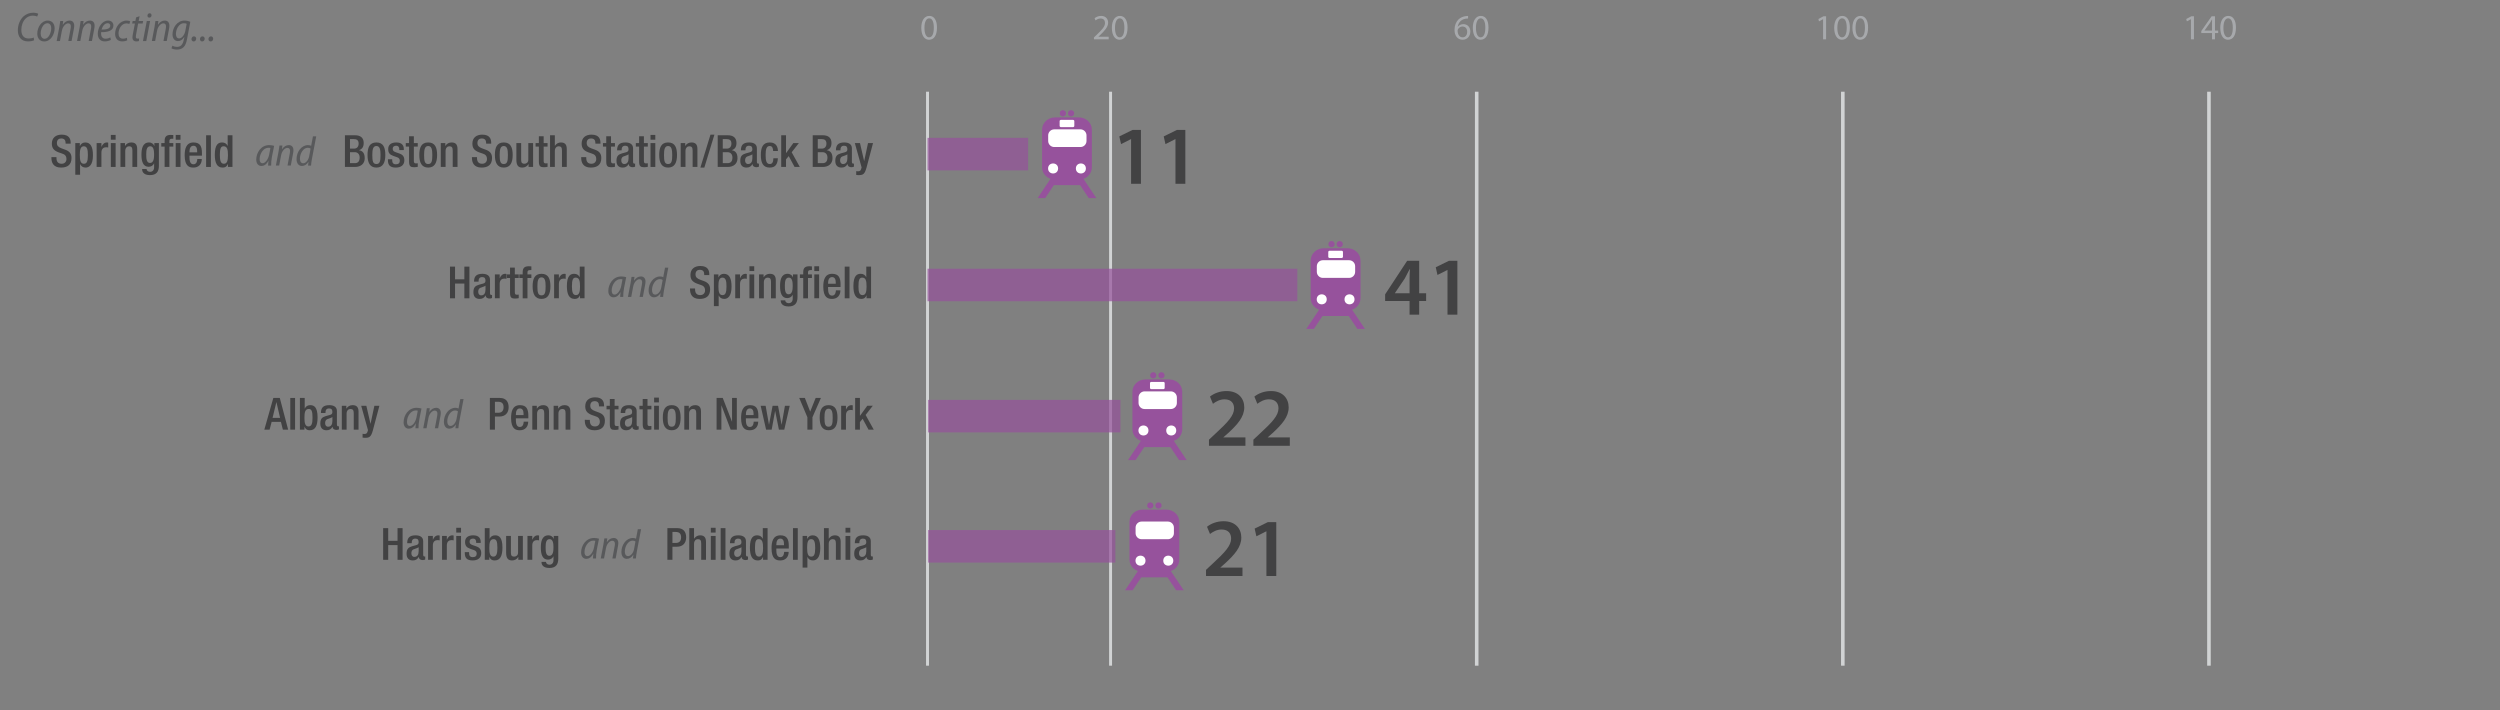 <?xml version="1.0" encoding="utf-8"?>
<!-- Generator: Adobe Illustrator 19.1.0, SVG Export Plug-In . SVG Version: 6.00 Build 0)  -->
<!DOCTYPE svg PUBLIC "-//W3C//DTD SVG 1.1//EN" "http://www.w3.org/Graphics/SVG/1.1/DTD/svg11.dtd">
<svg version="1.1" xmlns="http://www.w3.org/2000/svg" xmlns:xlink="http://www.w3.org/1999/xlink" x="0px" y="0px"
	 viewBox="0 0 845 240" enable-background="new 0 0 845 240" xml:space="preserve">
<rect x="0" y="0" width="845" height="240" fill="#808080" stroke="none"/>
<g id="CHART">
	<line fill="none" stroke="#D1D3D4" stroke-width="1.208" stroke-miterlimit="10" x1="622.875" y1="31" x2="622.875" y2="225"/>
	<line fill="none" stroke="#D1D3D4" stroke-width="1.208" stroke-miterlimit="10" x1="746.625" y1="31" x2="746.625" y2="225"/>
	<g>
		<rect x="610.167" y="4.784" fill="none" width="24.875" height="20.667"/>
		<path fill="#A7A9AC" d="M616.201,6.492h-0.023l-1.355,0.731l-0.204-0.804l1.703-0.912h0.899v7.796h-1.02V6.492z"/>
		<path fill="#A7A9AC" d="M622.549,13.436c-1.523,0-2.566-1.427-2.591-4.006c0-2.626,1.14-4.054,2.723-4.054
			c1.631,0,2.579,1.463,2.579,3.946c0,2.651-0.996,4.114-2.699,4.114H622.549z M622.609,12.621c1.067,0,1.583-1.259,1.583-3.25
			c0-1.919-0.48-3.178-1.583-3.178c-0.96,0-1.584,1.224-1.584,3.178c-0.023,2.027,0.6,3.25,1.571,3.25H622.609z"/>
		<path fill="#A7A9AC" d="M628.705,13.436c-1.523,0-2.567-1.427-2.591-4.006c0-2.626,1.14-4.054,2.723-4.054
			c1.631,0,2.578,1.463,2.578,3.946c0,2.651-0.995,4.114-2.698,4.114H628.705z M628.765,12.621c1.067,0,1.583-1.259,1.583-3.25
			c0-1.919-0.479-3.178-1.583-3.178c-0.959,0-1.583,1.224-1.583,3.178c-0.024,2.027,0.6,3.25,1.571,3.25H628.765z"/>
	</g>
	<g>
		<rect x="736.375" y="4.784" fill="none" width="21.125" height="20.667"/>
		<path fill="#A7A9AC" d="M740.534,6.492h-0.023l-1.355,0.731l-0.204-0.804l1.703-0.912h0.899v7.796h-1.02V6.492z"/>
		<path fill="#A7A9AC" d="M747.661,13.304v-2.135h-3.622v-0.684l3.479-4.978h1.14v4.846h1.091v0.815h-1.091v2.135H747.661z
			 M747.661,10.354V7.751c0-0.408,0.013-0.816,0.036-1.224h-0.036c-0.239,0.456-0.432,0.792-0.647,1.151l-1.906,2.651v0.024H747.661
			z"/>
		<path fill="#A7A9AC" d="M753.038,13.436c-1.523,0-2.567-1.427-2.591-4.006c0-2.626,1.14-4.054,2.723-4.054
			c1.631,0,2.578,1.463,2.578,3.946c0,2.651-0.995,4.114-2.698,4.114H753.038z M753.098,12.621c1.067,0,1.583-1.259,1.583-3.25
			c0-1.919-0.479-3.178-1.583-3.178c-0.959,0-1.583,1.224-1.583,3.178c-0.024,2.027,0.6,3.25,1.571,3.25H753.098z"/>
	</g>
	<g>
		<rect x="490.375" y="4.784" fill="none" width="14" height="20.667"/>
		<path fill="#A7A9AC" d="M496.209,6.252c-0.216-0.012-0.492,0.012-0.792,0.06c-1.667,0.264-2.53,1.463-2.71,2.758h0.023
			c0.372-0.503,1.031-0.911,1.896-0.911c1.379,0,2.351,1.007,2.351,2.519c0,1.439-0.972,2.758-2.603,2.758
			c-1.655,0-2.747-1.295-2.747-3.322c0-1.535,0.54-2.746,1.319-3.514c0.647-0.636,1.512-1.032,2.495-1.151
			c0.312-0.048,0.575-0.06,0.768-0.06V6.252z M494.397,12.621c0.899,0,1.512-0.755,1.512-1.871c0-1.115-0.636-1.787-1.607-1.787
			c-0.636,0-1.235,0.384-1.523,0.959c-0.06,0.12-0.107,0.264-0.107,0.456c0.012,1.283,0.611,2.243,1.715,2.243H494.397z"/>
		<path fill="#A7A9AC" d="M500.397,13.436c-1.523,0-2.566-1.427-2.591-4.006c0-2.626,1.14-4.054,2.723-4.054
			c1.631,0,2.579,1.463,2.579,3.946c0,2.651-0.996,4.114-2.699,4.114H500.397z M500.458,12.621c1.067,0,1.583-1.259,1.583-3.25
			c0-1.919-0.48-3.178-1.583-3.178c-0.96,0-1.584,1.224-1.584,3.178c-0.023,2.027,0.6,3.25,1.571,3.25H500.458z"/>
	</g>
	<line fill="none" stroke="#D1D3D4" stroke-width="1.208" stroke-miterlimit="10" x1="499.125" y1="31" x2="499.125" y2="225"/>
	<g id="Layer_6" display="none">
		<line display="inline" fill="none" stroke="#D1D3D4" stroke-miterlimit="10" x1="561" y1="24" x2="561" y2="157"/>
		<line display="inline" fill="none" stroke="#D1D3D4" stroke-miterlimit="10" x1="684.75" y1="24" x2="684.75" y2="157"/>
		<line display="inline" fill="none" stroke="#D1D3D4" stroke-miterlimit="10" x1="808.5" y1="24" x2="808.5" y2="157"/>
	</g>
</g>
<g id="Layer_4">
	<g>
		<path fill="#424243" d="M152.095,90.116h1.71v4.29h3.15v-4.29h1.71v10.709h-1.71v-4.98h-3.15v4.98h-1.71V90.116z"/>
		<path fill="#424243" d="M165.625,99.146c0,0.3,0.18,0.57,0.42,0.57c0.105,0,0.21-0.015,0.27-0.045v1.049
			c-0.195,0.09-0.48,0.195-0.795,0.195c-0.72,0-1.32-0.285-1.365-1.065h-0.03c-0.435,0.794-1.065,1.185-2.01,1.185
			c-1.29,0-2.1-0.72-2.1-2.265c0-1.8,0.78-2.175,1.875-2.535l1.26-0.345c0.585-0.165,0.945-0.33,0.945-1.035
			c0-0.735-0.255-1.2-1.11-1.2c-1.08,0-1.23,0.765-1.23,1.545h-1.53c0-1.709,0.705-2.655,2.835-2.655
			c1.425,0,2.565,0.555,2.565,1.98V99.146z M164.095,96.565c-0.42,0.33-1.32,0.525-1.8,0.75c-0.465,0.225-0.66,0.705-0.66,1.305
			c0,0.675,0.33,1.215,1.005,1.215c0.975,0,1.455-0.735,1.455-1.92V96.565z"/>
		<path fill="#424243" d="M167.275,92.755h1.62v1.26h0.03c0.36-0.9,0.96-1.47,1.875-1.47c0.18,0,0.285,0.03,0.39,0.06v1.65
			c-0.12-0.03-0.405-0.09-0.675-0.09c-0.735,0-1.62,0.33-1.62,1.83v4.83h-1.62V92.755z"/>
		<path fill="#424243" d="M171.28,92.755h1.11V90.46h1.62v2.295h1.32v1.2h-1.32v4.815c0,0.63,0.18,0.854,0.735,0.854
			c0.24,0,0.435-0.015,0.585-0.045v1.2c-0.345,0.09-0.795,0.135-1.305,0.135c-1.095,0-1.635-0.3-1.635-1.95v-5.01h-1.11V92.755z"/>
		<path fill="#424243" d="M176.665,93.956h-1.125v-1.2h1.125v-0.75c0-1.53,0.735-2.01,2.055-2.01c0.345,0,0.645,0.015,0.885,0.045
			v1.245h-0.45c-0.6,0-0.87,0.225-0.87,0.765v0.705h1.32v1.2h-1.32v6.87h-1.62V93.956z"/>
		<path fill="#424243" d="M183.025,92.545c2.355,0,3.015,1.74,3.015,4.245s-0.765,4.245-3.015,4.245c-2.235,0-3-1.74-3-4.245
			S180.685,92.545,183.025,92.545z M183.025,99.835c1.185,0,1.395-0.99,1.395-3.045c0-1.785-0.21-3.045-1.395-3.045
			c-1.17,0-1.38,1.26-1.38,3.045C181.645,98.845,181.855,99.835,183.025,99.835z"/>
		<path fill="#424243" d="M187.285,92.755h1.62v1.26h0.03c0.36-0.9,0.96-1.47,1.875-1.47c0.18,0,0.285,0.03,0.39,0.06v1.65
			c-0.12-0.03-0.405-0.09-0.675-0.09c-0.735,0-1.62,0.33-1.62,1.83v4.83h-1.62V92.755z"/>
		<path fill="#424243" d="M196.045,99.835h-0.03c-0.21,0.525-0.615,1.2-1.77,1.2c-1.89,0-2.64-1.575-2.64-4.35
			c0-3.585,1.26-4.14,2.49-4.14c0.87,0,1.53,0.435,1.83,1.155h0.03v-3.585h1.62v10.709h-1.53V99.835z M194.575,93.835
			c-0.93,0-1.26,0.75-1.26,2.925c0,1.83,0.24,2.985,1.365,2.985c1.11,0,1.365-1.14,1.365-2.865
			C196.045,94.945,195.82,93.835,194.575,93.835z"/>
	</g>
	<g>
		<path fill="#424243" d="M234.935,97.51v0.27c0,1.305,0.57,1.965,1.755,1.965c1.08,0,1.62-0.765,1.62-1.56
			c0-1.125-0.57-1.62-1.53-1.905l-1.17-0.405c-1.56-0.6-2.235-1.41-2.235-2.94c0-1.95,1.32-3.03,3.33-3.03
			c2.745,0,3.03,1.71,3.03,2.82v0.24h-1.71v-0.225c0-0.975-0.435-1.545-1.5-1.545c-0.735,0-1.44,0.405-1.44,1.545
			c0,0.915,0.465,1.38,1.605,1.815l1.155,0.42c1.515,0.54,2.175,1.365,2.175,2.835c0,2.279-1.38,3.225-3.54,3.225
			c-2.655,0-3.255-1.77-3.255-3.27V97.51H234.935z"/>
		<path fill="#424243" d="M241.294,92.755h1.53v0.99h0.03c0.33-0.72,0.93-1.2,1.815-1.2c1.845,0,2.595,1.575,2.595,4.35
			c0,3.39-1.38,4.14-2.49,4.14c-0.87,0-1.53-0.436-1.83-1.155h-0.03v3.584h-1.62V92.755z M244.205,99.745
			c0.93,0,1.35-0.69,1.35-2.925c0-1.83-0.24-2.985-1.365-2.985c-1.11,0-1.365,1.14-1.365,2.865
			C242.825,98.635,243.064,99.745,244.205,99.745z"/>
		<path fill="#424243" d="M248.509,92.755h1.62v1.26h0.03c0.36-0.9,0.96-1.47,1.875-1.47c0.18,0,0.285,0.03,0.39,0.06v1.65
			c-0.12-0.03-0.405-0.09-0.675-0.09c-0.735,0-1.62,0.33-1.62,1.83v4.83h-1.62V92.755z"/>
		<path fill="#424243" d="M253.309,89.996h1.62v1.62h-1.62V89.996z M253.309,92.755h1.62v8.07h-1.62V92.755z"/>
		<path fill="#424243" d="M256.563,92.755h1.53v0.945h0.045c0.405-0.72,1.17-1.155,2.07-1.155c1.23,0,2.01,0.555,2.01,2.19v6.09
			h-1.62v-5.535c0-1.05-0.315-1.455-1.125-1.455c-0.66,0-1.29,0.525-1.29,1.575v5.415h-1.62V92.755z"/>
		<path fill="#424243" d="M265.398,101.515c0,0.495,0.45,0.96,1.17,0.96c0.84,0,1.365-0.585,1.365-1.515v-1.305h-0.03
			c-0.3,0.705-1.05,1.109-1.83,1.109c-1.89,0-2.415-1.859-2.415-4.064c0-1.77,0.27-4.155,2.565-4.155c0.945,0,1.62,0.615,1.77,1.2
			h0.03v-0.99h1.53v7.679c0,1.965-0.84,3.15-3.015,3.15c-2.4,0-2.67-1.41-2.67-2.07H265.398z M266.539,99.475
			c1.26,0,1.395-1.59,1.395-2.865c0-1.32-0.165-2.775-1.29-2.775c-1.17,0-1.365,1.2-1.365,2.7
			C265.278,97.916,265.338,99.475,266.539,99.475z"/>
		<path fill="#424243" d="M271.488,93.956h-1.125v-1.2h1.125v-0.75c0-1.53,0.735-2.01,2.055-2.01c0.345,0,0.645,0.015,0.885,0.045
			v1.245h-0.45c-0.6,0-0.87,0.225-0.87,0.765v0.705h1.32v1.2h-1.32v6.87h-1.62V93.956z M275.238,89.996h1.62v1.62h-1.62V89.996z
			 M275.238,92.755h1.62v8.07h-1.62V92.755z"/>
		<path fill="#424243" d="M279.888,97v0.465c0,1.08,0.135,2.46,1.35,2.46c1.155,0,1.29-1.32,1.29-1.8h1.53
			c0,1.785-1.08,2.91-2.835,2.91c-1.32,0-2.955-0.391-2.955-4.125c0-2.115,0.45-4.365,2.985-4.365c2.25,0,2.85,1.35,2.85,3.6V97
			H279.888z M282.483,95.891v-0.435c0-1.02-0.33-1.8-1.245-1.8c-1.035,0-1.35,1.02-1.35,2.07v0.165H282.483z"/>
		<path fill="#424243" d="M285.513,90.116h1.62v10.709h-1.62V90.116z"/>
		<path fill="#424243" d="M292.893,99.835h-0.03c-0.21,0.525-0.615,1.2-1.77,1.2c-1.89,0-2.64-1.575-2.64-4.35
			c0-3.585,1.26-4.14,2.49-4.14c0.87,0,1.53,0.435,1.83,1.155h0.03v-3.585h1.62v10.709h-1.53V99.835z M291.423,93.835
			c-0.93,0-1.26,0.75-1.26,2.925c0,1.83,0.24,2.985,1.365,2.985c1.11,0,1.365-1.14,1.365-2.865
			C292.893,94.945,292.668,93.835,291.423,93.835z"/>
	</g>
	<g>
		<rect x="205.23" y="90.488" fill="none" width="29.194" height="17.358"/>
		<path fill="#58595B" d="M209.614,100.356c0-0.406,0.07-0.966,0.14-1.61h-0.028c-0.714,1.33-1.555,1.751-2.367,1.751
			c-1.079,0-1.751-0.869-1.751-2.143c0-2.27,1.541-4.917,4.398-4.917c0.588,0,1.233,0.112,1.653,0.252l-0.729,3.628
			c-0.21,1.106-0.308,2.283-0.28,3.039H209.614z M210.399,94.418c-0.154-0.056-0.364-0.084-0.687-0.084
			c-1.681,0-2.941,2.017-2.956,3.796c-0.014,0.784,0.224,1.442,0.995,1.442c0.882,0,1.905-1.289,2.227-2.956L210.399,94.418z"/>
		<path fill="#58595B" d="M212.244,100.356l0.896-4.706c0.154-0.813,0.252-1.513,0.322-2.073h0.995l-0.154,1.247h0.028
			c0.588-0.91,1.415-1.387,2.311-1.387c0.813,0,1.541,0.519,1.541,1.723c0,0.336-0.056,0.729-0.126,1.106l-0.771,4.09h-1.106
			l0.756-4.062c0.056-0.28,0.098-0.575,0.098-0.883c0-0.602-0.238-1.037-0.925-1.037c-0.771,0-1.821,0.981-2.101,2.536l-0.645,3.445
			H212.244z"/>
		<path fill="#58595B" d="M225.883,90.481l-1.457,7.662c-0.126,0.714-0.252,1.555-0.294,2.213h-1.009l0.154-1.246h-0.028
			c-0.533,0.868-1.317,1.387-2.199,1.387c-1.163,0-1.821-0.995-1.821-2.325c0-2.396,1.611-4.735,3.894-4.735
			c0.378,0,0.799,0.098,1.051,0.238l0.602-3.194H225.883z M223.978,94.628c-0.196-0.168-0.532-0.294-0.952-0.294
			c-1.541,0-2.647,1.989-2.647,3.656c0,0.826,0.252,1.583,1.121,1.583c0.77,0,1.723-0.896,2.003-2.367L223.978,94.628z"/>
	</g>
	<g>
		<path fill="#424243" d="M19.086,53.116v0.27c0,1.305,0.57,1.965,1.755,1.965c1.08,0,1.62-0.765,1.62-1.56
			c0-1.125-0.57-1.62-1.53-1.905l-1.17-0.405c-1.56-0.6-2.235-1.41-2.235-2.94c0-1.95,1.32-3.03,3.33-3.03
			c2.745,0,3.03,1.71,3.03,2.82v0.24h-1.71v-0.225c0-0.975-0.435-1.545-1.5-1.545c-0.735,0-1.44,0.405-1.44,1.545
			c0,0.915,0.465,1.38,1.605,1.815l1.155,0.42c1.515,0.54,2.175,1.365,2.175,2.835c0,2.28-1.38,3.225-3.54,3.225
			c-2.655,0-3.255-1.77-3.255-3.27v-0.255H19.086z"/>
		<path fill="#424243" d="M25.446,48.361h1.53v0.99h0.03c0.33-0.72,0.93-1.2,1.815-1.2c1.845,0,2.595,1.575,2.595,4.35
			c0,3.39-1.38,4.14-2.49,4.14c-0.87,0-1.53-0.435-1.83-1.155h-0.03v3.584h-1.62V48.361z M28.356,55.351
			c0.93,0,1.35-0.69,1.35-2.925c0-1.83-0.24-2.985-1.365-2.985c-1.11,0-1.365,1.14-1.365,2.865
			C26.977,54.241,27.216,55.351,28.356,55.351z"/>
		<path fill="#424243" d="M32.661,48.361h1.62v1.26h0.03c0.36-0.9,0.96-1.47,1.875-1.47c0.18,0,0.285,0.03,0.39,0.06v1.65
			c-0.12-0.03-0.405-0.09-0.675-0.09c-0.735,0-1.62,0.33-1.62,1.83v4.83h-1.62V48.361z"/>
		<path fill="#424243" d="M37.461,45.601h1.62v1.62h-1.62V45.601z M37.461,48.361h1.62v8.07h-1.62V48.361z"/>
		<path fill="#424243" d="M40.715,48.361h1.53v0.945h0.045c0.405-0.72,1.17-1.155,2.07-1.155c1.23,0,2.01,0.555,2.01,2.19v6.09
			h-1.62v-5.535c0-1.05-0.315-1.455-1.125-1.455c-0.66,0-1.29,0.525-1.29,1.575v5.415h-1.62V48.361z"/>
		<path fill="#424243" d="M49.55,57.121c0,0.495,0.45,0.96,1.17,0.96c0.84,0,1.365-0.585,1.365-1.515v-1.305h-0.03
			c-0.3,0.705-1.05,1.11-1.83,1.11c-1.89,0-2.415-1.86-2.415-4.065c0-1.77,0.27-4.155,2.565-4.155c0.945,0,1.62,0.615,1.77,1.2h0.03
			v-0.99h1.53v7.68c0,1.965-0.84,3.15-3.015,3.15c-2.4,0-2.67-1.41-2.67-2.07H49.55z M50.69,55.081c1.26,0,1.395-1.59,1.395-2.865
			c0-1.32-0.165-2.775-1.29-2.775c-1.17,0-1.365,1.2-1.365,2.7C49.43,53.521,49.49,55.081,50.69,55.081z"/>
		<path fill="#424243" d="M55.64,49.561h-1.125v-1.2h1.125v-0.75c0-1.53,0.735-2.01,2.055-2.01c0.345,0,0.645,0.015,0.885,0.045
			v1.245h-0.45c-0.6,0-0.87,0.225-0.87,0.765v0.705h1.32v1.2h-1.32v6.87h-1.62V49.561z M59.39,45.601h1.62v1.62h-1.62V45.601z
			 M59.39,48.361h1.62v8.07h-1.62V48.361z"/>
		<path fill="#424243" d="M64.04,52.606v0.465c0,1.08,0.135,2.46,1.35,2.46c1.155,0,1.29-1.32,1.29-1.8h1.53
			c0,1.785-1.08,2.91-2.835,2.91c-1.32,0-2.955-0.39-2.955-4.125c0-2.115,0.45-4.365,2.985-4.365c2.25,0,2.85,1.35,2.85,3.6v0.855
			H64.04z M66.635,51.496v-0.435c0-1.02-0.33-1.8-1.245-1.8c-1.035,0-1.35,1.02-1.35,2.07v0.165H66.635z"/>
		<path fill="#424243" d="M69.665,45.721h1.62v10.709h-1.62V45.721z"/>
		<path fill="#424243" d="M77.045,55.441h-0.03c-0.21,0.525-0.615,1.2-1.77,1.2c-1.89,0-2.64-1.575-2.64-4.35
			c0-3.585,1.26-4.14,2.49-4.14c0.87,0,1.53,0.435,1.83,1.155h0.03v-3.585h1.62v10.709h-1.53V55.441z M75.575,49.441
			c-0.93,0-1.26,0.75-1.26,2.925c0,1.83,0.24,2.985,1.365,2.985c1.11,0,1.365-1.14,1.365-2.865
			C77.045,50.551,76.82,49.441,75.575,49.441z"/>
	</g>
	<g>
		<path fill="#424243" d="M116.586,45.721h3.465c1.59,0,2.88,0.705,2.88,2.595c0,1.305-0.51,2.1-1.575,2.43v0.03
			c1.17,0.21,1.92,0.915,1.92,2.73c0,1.785-1.29,2.925-3.3,2.925h-3.39V45.721z M119.646,50.236c1.035,0,1.575-0.69,1.575-1.695
			c0-1.275-0.765-1.53-1.725-1.53h-1.2v3.225H119.646z M119.991,55.141c1.02,0,1.575-0.66,1.575-1.89c0-1.155-0.69-1.815-1.68-1.815
			h-1.59v3.705H119.991z"/>
		<path fill="#424243" d="M127.221,48.151c2.355,0,3.015,1.74,3.015,4.245s-0.765,4.245-3.015,4.245c-2.235,0-3-1.74-3-4.245
			S124.881,48.151,127.221,48.151z M127.221,55.441c1.185,0,1.395-0.99,1.395-3.045c0-1.785-0.21-3.045-1.395-3.045
			c-1.17,0-1.38,1.26-1.38,3.045C125.841,54.451,126.051,55.441,127.221,55.441z"/>
		<path fill="#424243" d="M134.961,50.716v-0.21c0-0.645-0.225-1.245-1.065-1.245c-0.645,0-1.155,0.3-1.155,1.05
			c0,0.63,0.285,0.885,1.14,1.185l1.035,0.36c1.2,0.405,1.755,1.05,1.755,2.325c0,1.725-1.26,2.46-2.895,2.46
			c-2.04,0-2.655-0.945-2.655-2.505v-0.3h1.44v0.255c0,0.93,0.33,1.44,1.26,1.44c0.885,0,1.32-0.45,1.32-1.185
			c0-0.6-0.315-0.99-0.885-1.185l-1.32-0.465c-1.215-0.42-1.725-1.035-1.725-2.325c0-1.515,1.095-2.22,2.76-2.22
			c2.055,0,2.52,1.2,2.52,2.205v0.36H134.961z"/>
		<path fill="#424243" d="M137.151,48.361h1.11v-2.295h1.62v2.295h1.32v1.2h-1.32v4.815c0,0.63,0.18,0.854,0.735,0.854
			c0.24,0,0.435-0.015,0.585-0.045v1.2c-0.345,0.09-0.795,0.135-1.305,0.135c-1.095,0-1.635-0.3-1.635-1.95v-5.01h-1.11V48.361z"/>
		<path fill="#424243" d="M144.726,48.151c2.355,0,3.015,1.74,3.015,4.245s-0.765,4.245-3.015,4.245c-2.235,0-3-1.74-3-4.245
			S142.386,48.151,144.726,48.151z M144.726,55.441c1.185,0,1.395-0.99,1.395-3.045c0-1.785-0.21-3.045-1.395-3.045
			c-1.17,0-1.38,1.26-1.38,3.045C143.346,54.451,143.556,55.441,144.726,55.441z"/>
		<path fill="#424243" d="M148.986,48.361h1.53v0.945h0.045c0.405-0.72,1.17-1.155,2.07-1.155c1.23,0,2.01,0.555,2.01,2.19v6.09
			h-1.62v-5.535c0-1.05-0.315-1.455-1.125-1.455c-0.66,0-1.29,0.525-1.29,1.575v5.415h-1.62V48.361z"/>
		<path fill="#424243" d="M161.226,53.116v0.27c0,1.305,0.57,1.965,1.755,1.965c1.08,0,1.62-0.765,1.62-1.56
			c0-1.125-0.57-1.62-1.53-1.905l-1.17-0.405c-1.56-0.6-2.235-1.41-2.235-2.94c0-1.95,1.32-3.03,3.33-3.03
			c2.745,0,3.03,1.71,3.03,2.82v0.24h-1.71v-0.225c0-0.975-0.435-1.545-1.5-1.545c-0.735,0-1.44,0.405-1.44,1.545
			c0,0.915,0.465,1.38,1.605,1.815l1.155,0.42c1.515,0.54,2.175,1.365,2.175,2.835c0,2.28-1.38,3.225-3.54,3.225
			c-2.655,0-3.255-1.77-3.255-3.27v-0.255H161.226z"/>
		<path fill="#424243" d="M170.271,48.151c2.355,0,3.015,1.74,3.015,4.245s-0.765,4.245-3.015,4.245c-2.235,0-3-1.74-3-4.245
			S167.931,48.151,170.271,48.151z M170.271,55.441c1.185,0,1.395-0.99,1.395-3.045c0-1.785-0.21-3.045-1.395-3.045
			c-1.17,0-1.38,1.26-1.38,3.045C168.891,54.451,169.101,55.441,170.271,55.441z"/>
		<path fill="#424243" d="M178.655,55.486h-0.045c-0.405,0.72-1.17,1.155-2.07,1.155c-1.2,0-2.01-0.555-2.01-2.64v-5.64h1.62v5.79
			c0,0.9,0.405,1.2,1.095,1.2c0.69,0,1.32-0.45,1.32-1.35v-5.64h1.62v8.07h-1.53V55.486z"/>
		<path fill="#424243" d="M181.025,48.361h1.11v-2.295h1.62v2.295h1.32v1.2h-1.32v4.815c0,0.63,0.18,0.854,0.735,0.854
			c0.24,0,0.435-0.015,0.585-0.045v1.2c-0.345,0.09-0.795,0.135-1.305,0.135c-1.095,0-1.635-0.3-1.635-1.95v-5.01h-1.11V48.361z"/>
		<path fill="#424243" d="M185.915,45.721h1.62v3.51l0.045,0.03c0.45-0.69,1.155-1.11,1.98-1.11c1.23,0,2.01,0.555,2.01,2.19v6.09
			h-1.62v-5.535c0-1.05-0.315-1.455-1.125-1.455c-0.66,0-1.29,0.525-1.29,1.575v5.415h-1.62V45.721z"/>
		<path fill="#424243" d="M198.155,53.116v0.27c0,1.305,0.57,1.965,1.755,1.965c1.08,0,1.62-0.765,1.62-1.56
			c0-1.125-0.57-1.62-1.53-1.905l-1.17-0.405c-1.56-0.6-2.235-1.41-2.235-2.94c0-1.95,1.32-3.03,3.33-3.03
			c2.745,0,3.03,1.71,3.03,2.82v0.24h-1.71v-0.225c0-0.975-0.435-1.545-1.5-1.545c-0.735,0-1.44,0.405-1.44,1.545
			c0,0.915,0.465,1.38,1.605,1.815l1.155,0.42c1.515,0.54,2.175,1.365,2.175,2.835c0,2.28-1.38,3.225-3.54,3.225
			c-2.655,0-3.255-1.77-3.255-3.27v-0.255H198.155z"/>
		<path fill="#424243" d="M203.795,48.361h1.11v-2.295h1.62v2.295h1.32v1.2h-1.32v4.815c0,0.63,0.18,0.854,0.735,0.854
			c0.24,0,0.435-0.015,0.585-0.045v1.2c-0.345,0.09-0.795,0.135-1.305,0.135c-1.095,0-1.635-0.3-1.635-1.95v-5.01h-1.11V48.361z"/>
		<path fill="#424243" d="M213.979,54.751c0,0.3,0.18,0.57,0.42,0.57c0.105,0,0.21-0.015,0.27-0.045v1.05
			c-0.195,0.09-0.48,0.195-0.795,0.195c-0.72,0-1.32-0.285-1.365-1.065h-0.03c-0.435,0.795-1.065,1.185-2.01,1.185
			c-1.29,0-2.1-0.72-2.1-2.265c0-1.8,0.78-2.175,1.875-2.535l1.26-0.345c0.585-0.165,0.945-0.33,0.945-1.035
			c0-0.735-0.255-1.2-1.11-1.2c-1.08,0-1.23,0.765-1.23,1.545h-1.53c0-1.709,0.705-2.655,2.835-2.655
			c1.425,0,2.565,0.555,2.565,1.98V54.751z M212.45,52.171c-0.42,0.33-1.32,0.525-1.8,0.75c-0.465,0.225-0.66,0.705-0.66,1.305
			c0,0.675,0.33,1.215,1.005,1.215c0.975,0,1.455-0.735,1.455-1.92V52.171z"/>
		<path fill="#424243" d="M214.91,48.361h1.11v-2.295h1.62v2.295h1.32v1.2h-1.32v4.815c0,0.63,0.18,0.854,0.735,0.854
			c0.24,0,0.435-0.015,0.585-0.045v1.2c-0.345,0.09-0.795,0.135-1.305,0.135c-1.095,0-1.635-0.3-1.635-1.95v-5.01h-1.11V48.361z"/>
		<path fill="#424243" d="M219.875,45.601h1.62v1.62h-1.62V45.601z M219.875,48.361h1.62v8.07h-1.62V48.361z"/>
		<path fill="#424243" d="M225.814,48.151c2.355,0,3.015,1.74,3.015,4.245s-0.765,4.245-3.015,4.245c-2.235,0-3-1.74-3-4.245
			S223.475,48.151,225.814,48.151z M225.814,55.441c1.185,0,1.395-0.99,1.395-3.045c0-1.785-0.21-3.045-1.395-3.045
			c-1.17,0-1.38,1.26-1.38,3.045C224.435,54.451,224.645,55.441,225.814,55.441z"/>
		<path fill="#424243" d="M230.074,48.361h1.53v0.945h0.045c0.405-0.72,1.17-1.155,2.07-1.155c1.23,0,2.01,0.555,2.01,2.19v6.09
			h-1.62v-5.535c0-1.05-0.315-1.455-1.125-1.455c-0.66,0-1.29,0.525-1.29,1.575v5.415h-1.62V48.361z"/>
		<path fill="#424243" d="M240.139,45.511h1.335l-3.405,11.129h-1.335L240.139,45.511z"/>
		<path fill="#424243" d="M242.584,45.721h3.465c1.59,0,2.88,0.705,2.88,2.595c0,1.305-0.51,2.1-1.575,2.43v0.03
			c1.17,0.21,1.92,0.915,1.92,2.73c0,1.785-1.29,2.925-3.3,2.925h-3.39V45.721z M245.644,50.236c1.035,0,1.575-0.69,1.575-1.695
			c0-1.275-0.765-1.53-1.725-1.53h-1.2v3.225H245.644z M245.989,55.141c1.02,0,1.575-0.66,1.575-1.89c0-1.155-0.69-1.815-1.68-1.815
			h-1.59v3.705H245.989z"/>
		<path fill="#424243" d="M255.829,54.751c0,0.3,0.18,0.57,0.42,0.57c0.105,0,0.21-0.015,0.27-0.045v1.05
			c-0.195,0.09-0.48,0.195-0.795,0.195c-0.72,0-1.32-0.285-1.365-1.065h-0.03c-0.435,0.795-1.065,1.185-2.01,1.185
			c-1.29,0-2.1-0.72-2.1-2.265c0-1.8,0.78-2.175,1.875-2.535l1.26-0.345c0.585-0.165,0.945-0.33,0.945-1.035
			c0-0.735-0.255-1.2-1.11-1.2c-1.08,0-1.23,0.765-1.23,1.545h-1.53c0-1.709,0.705-2.655,2.835-2.655
			c1.425,0,2.565,0.555,2.565,1.98V54.751z M254.299,52.171c-0.42,0.33-1.32,0.525-1.8,0.75c-0.465,0.225-0.66,0.705-0.66,1.305
			c0,0.675,0.33,1.215,1.005,1.215c0.975,0,1.455-0.735,1.455-1.92V52.171z"/>
		<path fill="#424243" d="M262.923,53.491c-0.105,1.935-0.765,3.15-2.76,3.15c-2.34,0-3-1.74-3-4.245s0.66-4.245,3-4.245
			c2.415-0.03,2.775,1.89,2.775,2.895h-1.62c0-0.75-0.21-1.725-1.155-1.695c-1.17,0-1.38,1.26-1.38,3.045
			c0,1.785,0.21,3.045,1.38,3.045c0.9,0.015,1.23-0.735,1.23-1.95H262.923z"/>
		<path fill="#424243" d="M264.049,45.721h1.62v6.015h0.03l2.445-3.375l1.875-0.015l-2.43,3.12l2.745,4.965h-1.77l-1.98-3.675
			l-0.915,1.11v2.565h-1.62V45.721z"/>
		<path fill="#424243" d="M274.698,45.721h3.465c1.59,0,2.88,0.705,2.88,2.595c0,1.305-0.51,2.1-1.575,2.43v0.03
			c1.17,0.21,1.92,0.915,1.92,2.73c0,1.785-1.29,2.925-3.3,2.925h-3.39V45.721z M277.758,50.236c1.035,0,1.575-0.69,1.575-1.695
			c0-1.275-0.765-1.53-1.725-1.53h-1.2v3.225H277.758z M278.104,55.141c1.02,0,1.575-0.66,1.575-1.89c0-1.155-0.69-1.815-1.68-1.815
			h-1.59v3.705H278.104z"/>
		<path fill="#424243" d="M287.943,54.751c0,0.3,0.18,0.57,0.42,0.57c0.105,0,0.21-0.015,0.27-0.045v1.05
			c-0.195,0.09-0.48,0.195-0.795,0.195c-0.72,0-1.32-0.285-1.365-1.065h-0.03c-0.435,0.795-1.065,1.185-2.01,1.185
			c-1.29,0-2.1-0.72-2.1-2.265c0-1.8,0.78-2.175,1.875-2.535l1.26-0.345c0.585-0.165,0.945-0.33,0.945-1.035
			c0-0.735-0.255-1.2-1.11-1.2c-1.08,0-1.23,0.765-1.23,1.545h-1.53c0-1.709,0.705-2.655,2.835-2.655
			c1.425,0,2.565,0.555,2.565,1.98V54.751z M286.414,52.171c-0.42,0.33-1.32,0.525-1.8,0.75c-0.465,0.225-0.66,0.705-0.66,1.305
			c0,0.675,0.33,1.215,1.005,1.215c0.975,0,1.455-0.735,1.455-1.92V52.171z"/>
		<path fill="#424243" d="M290.673,48.361l1.395,6.06h0.03l1.29-6.06h1.695l-2.22,8.37c-0.63,2.205-1.155,2.49-2.82,2.46
			c-0.21,0-0.435-0.03-0.645-0.06v-1.29c0.18,0.03,0.345,0.06,0.525,0.06c0.555,0,0.915-0.12,1.095-0.63l0.21-0.66l-2.295-8.25
			H290.673z"/>
	</g>
	<g>
		<rect x="86.23" y="46.094" fill="none" width="29.194" height="17.358"/>
		<path fill="#58595B" d="M90.614,55.963c0-0.406,0.07-0.966,0.14-1.611h-0.028c-0.714,1.331-1.555,1.751-2.367,1.751
			c-1.079,0-1.751-0.869-1.751-2.143c0-2.27,1.541-4.917,4.398-4.917c0.588,0,1.233,0.112,1.653,0.252l-0.729,3.628
			c-0.21,1.106-0.308,2.283-0.28,3.04H90.614z M91.399,50.024c-0.154-0.056-0.364-0.084-0.687-0.084
			c-1.681,0-2.941,2.017-2.956,3.796c-0.014,0.784,0.224,1.442,0.995,1.442c0.882,0,1.905-1.289,2.227-2.956L91.399,50.024z"/>
		<path fill="#58595B" d="M93.244,55.963l0.896-4.707c0.154-0.813,0.252-1.513,0.322-2.073h0.995l-0.154,1.247h0.028
			c0.588-0.91,1.415-1.387,2.311-1.387c0.813,0,1.541,0.519,1.541,1.723c0,0.336-0.056,0.729-0.126,1.106l-0.771,4.09H97.18
			l0.756-4.062c0.056-0.28,0.098-0.575,0.098-0.883c0-0.602-0.238-1.037-0.925-1.037c-0.771,0-1.821,0.981-2.101,2.536l-0.645,3.446
			H93.244z"/>
		<path fill="#58595B" d="M106.883,46.088l-1.457,7.662c-0.126,0.714-0.252,1.555-0.294,2.213h-1.009l0.154-1.247h-0.028
			c-0.533,0.868-1.317,1.387-2.199,1.387c-1.163,0-1.821-0.995-1.821-2.325c0-2.396,1.611-4.735,3.894-4.735
			c0.378,0,0.799,0.098,1.051,0.238l0.602-3.194H106.883z M104.978,50.234c-0.196-0.168-0.532-0.294-0.952-0.294
			c-1.541,0-2.647,1.989-2.647,3.656c0,0.826,0.252,1.583,1.121,1.583c0.77,0,1.723-0.896,2.003-2.367L104.978,50.234z"/>
	</g>
	<g>
		<rect x="5.402" y="4" fill="none" width="289.098" height="17.358"/>
		<path fill="#58595B" d="M11.523,13.618c-0.462,0.21-1.19,0.378-2.087,0.378c-2.255,0-3.404-1.583-3.404-3.726
			c0-1.807,0.658-3.6,1.933-4.749c0.924-0.813,2.045-1.219,3.25-1.219c0.869,0,1.513,0.21,1.709,0.364l-0.35,0.925
			c-0.294-0.168-0.84-0.308-1.513-0.308c-0.896,0-1.779,0.364-2.423,1.008C7.755,7.16,7.209,8.589,7.209,10.074
			c0,1.639,0.658,2.941,2.493,2.941c0.603,0,1.261-0.126,1.695-0.336L11.523,13.618z"/>
		<path fill="#58595B" d="M14.951,14.01c-1.569,0-2.353-1.205-2.353-2.633c0-2.115,1.387-4.427,3.544-4.427
			c1.681,0,2.325,1.359,2.325,2.634c0,1.975-1.289,4.426-3.502,4.426H14.951z M15.105,13.113c1.331,0,2.213-2.101,2.213-3.544
			c0-0.771-0.294-1.723-1.316-1.723c-1.373,0-2.255,1.975-2.255,3.46c0,1.009,0.448,1.807,1.345,1.807H15.105z"/>
		<path fill="#58595B" d="M19.149,13.87l0.896-4.707C20.2,8.351,20.298,7.65,20.368,7.09h0.995l-0.154,1.247h0.028
			c0.588-0.91,1.415-1.387,2.311-1.387c0.813,0,1.541,0.519,1.541,1.723c0,0.336-0.056,0.729-0.126,1.106l-0.771,4.09h-1.106
			l0.756-4.062c0.056-0.28,0.098-0.575,0.098-0.883c0-0.602-0.238-1.037-0.925-1.037c-0.771,0-1.821,0.981-2.101,2.536L20.27,13.87
			H19.149z"/>
		<path fill="#58595B" d="M26.037,13.87l0.896-4.707c0.154-0.813,0.252-1.513,0.322-2.073h0.995l-0.154,1.247h0.028
			c0.588-0.91,1.415-1.387,2.311-1.387c0.813,0,1.541,0.519,1.541,1.723c0,0.336-0.056,0.729-0.126,1.106l-0.771,4.09h-1.106
			l0.756-4.062c0.056-0.28,0.098-0.575,0.098-0.883c0-0.602-0.238-1.037-0.925-1.037c-0.771,0-1.821,0.981-2.101,2.536l-0.645,3.446
			H26.037z"/>
		<path fill="#58595B" d="M37.463,13.491c-0.504,0.28-1.232,0.504-2.045,0.504c-1.681,0-2.367-1.19-2.367-2.633
			c0-1.975,1.373-4.413,3.474-4.413c1.205,0,1.807,0.771,1.807,1.681c0,1.737-1.835,2.269-4.146,2.241
			c-0.042,0.266-0.028,0.938,0.112,1.316c0.238,0.603,0.714,0.896,1.373,0.896c0.714,0,1.247-0.224,1.639-0.434L37.463,13.491z
			 M37.268,8.659c0-0.518-0.364-0.813-0.896-0.813c-0.967,0-1.737,0.981-2.045,2.157c1.597,0.014,2.942-0.266,2.942-1.331V8.659z"/>
		<path fill="#58595B" d="M42.993,13.646c-0.322,0.154-0.924,0.35-1.708,0.35c-1.625,0-2.381-1.148-2.381-2.563
			c0-2.213,1.555-4.482,3.922-4.482c0.532,0,1.009,0.14,1.191,0.252l-0.309,0.91C43.47,8,43.162,7.902,42.755,7.902
			c-1.667,0-2.689,1.821-2.689,3.404c0,1.064,0.49,1.765,1.499,1.765c0.574,0,1.022-0.168,1.345-0.308L42.993,13.646z"/>
		<path fill="#58595B" d="M47.178,5.479L46.87,7.09h1.513l-0.168,0.869h-1.527l-0.645,3.474c-0.07,0.364-0.126,0.714-0.126,1.009
			c0,0.392,0.168,0.616,0.588,0.616c0.196,0,0.364-0.014,0.504-0.042l-0.056,0.869c-0.224,0.07-0.546,0.112-0.854,0.112
			c-0.924,0-1.331-0.56-1.331-1.247c0-0.35,0.042-0.714,0.14-1.219l0.686-3.572h-0.924l0.168-0.869h0.925l0.238-1.219L47.178,5.479z
			"/>
		<path fill="#58595B" d="M48.324,13.87l1.289-6.78h1.121l-1.289,6.78H48.324z M50.454,5.956c-0.392,0-0.63-0.294-0.616-0.701
			c0.014-0.434,0.336-0.771,0.742-0.771s0.658,0.309,0.645,0.714c-0.014,0.448-0.336,0.757-0.756,0.757H50.454z"/>
		<path fill="#58595B" d="M51.32,13.87l0.896-4.707c0.154-0.813,0.252-1.513,0.322-2.073h0.995l-0.154,1.247h0.028
			c0.588-0.91,1.415-1.387,2.311-1.387c0.813,0,1.541,0.519,1.541,1.723c0,0.336-0.056,0.729-0.126,1.106l-0.771,4.09h-1.106
			l0.756-4.062c0.056-0.28,0.098-0.575,0.098-0.883c0-0.602-0.238-1.037-0.925-1.037c-0.771,0-1.821,0.981-2.101,2.536l-0.645,3.446
			H51.32z"/>
		<path fill="#58595B" d="M58.278,15.438c0.364,0.238,0.98,0.406,1.583,0.406c1.106,0,1.863-0.63,2.227-2.283l0.224-1.022h-0.042
			c-0.588,0.952-1.331,1.345-2.129,1.345c-1.19,0-1.835-1.009-1.835-2.228c0-2.227,1.499-4.707,4.063-4.707
			c0.7,0,1.471,0.196,1.947,0.42l-1.064,5.701c-0.266,1.415-0.63,2.381-1.275,2.941c-0.602,0.561-1.429,0.743-2.185,0.743
			c-0.742,0-1.443-0.182-1.835-0.435L58.278,15.438z M63.097,8.042c-0.196-0.098-0.546-0.196-0.966-0.196
			c-1.597,0-2.647,1.961-2.662,3.558c-0.014,0.771,0.21,1.583,1.107,1.583c0.924,0,1.807-1.275,2.045-2.465L63.097,8.042z"/>
		<path fill="#58595B" d="M65.447,14.01c-0.435,0-0.729-0.35-0.729-0.798c0-0.504,0.364-0.925,0.84-0.925
			c0.477,0,0.756,0.35,0.756,0.813c0,0.504-0.35,0.911-0.854,0.911H65.447z"/>
		<path fill="#58595B" d="M68.316,14.01c-0.434,0-0.729-0.35-0.729-0.798c0-0.504,0.364-0.925,0.84-0.925
			c0.477,0,0.756,0.35,0.756,0.813c0,0.504-0.35,0.911-0.854,0.911H68.316z"/>
		<path fill="#58595B" d="M71.186,14.01c-0.435,0-0.729-0.35-0.729-0.798c0-0.504,0.364-0.925,0.84-0.925
			c0.477,0,0.756,0.35,0.756,0.813c0,0.504-0.35,0.911-0.854,0.911H71.186z"/>
	</g>
	<g>
		<path fill="#424243" d="M92.385,134.51h2.19l2.82,10.71H95.61l-0.66-2.625h-3.135l-0.69,2.625h-1.785L92.385,134.51z
			 M94.666,141.229l-1.23-5.279h-0.03l-1.275,5.279H94.666z"/>
		<path fill="#424243" d="M98.116,134.51h1.62v10.71h-1.62V134.51z"/>
		<path fill="#424243" d="M101.37,134.51h1.62v3.585h0.03c0.3-0.72,0.96-1.155,1.83-1.155c1.23,0,2.49,0.556,2.49,4.141
			c0,2.774-0.75,4.35-2.64,4.35c-1.155,0-1.56-0.675-1.77-1.2h-0.03v0.99h-1.53V134.51z M104.265,144.14
			c1.125,0,1.365-1.155,1.365-2.984c0-2.175-0.33-2.925-1.26-2.925c-1.245,0-1.47,1.109-1.47,3.044
			C102.9,143,103.155,144.14,104.265,144.14z"/>
		<path fill="#424243" d="M113.88,143.54c0,0.3,0.18,0.569,0.42,0.569c0.105,0,0.21-0.015,0.27-0.045v1.05
			c-0.195,0.091-0.48,0.195-0.795,0.195c-0.72,0-1.32-0.285-1.365-1.064h-0.03c-0.435,0.795-1.065,1.185-2.01,1.185
			c-1.29,0-2.1-0.72-2.1-2.265c0-1.8,0.78-2.175,1.875-2.535l1.26-0.345c0.585-0.165,0.945-0.33,0.945-1.035
			c0-0.735-0.255-1.2-1.11-1.2c-1.08,0-1.23,0.766-1.23,1.545h-1.53c0-1.71,0.705-2.655,2.835-2.655c1.425,0,2.565,0.556,2.565,1.98
			V143.54z M112.35,140.96c-0.42,0.33-1.32,0.525-1.8,0.75c-0.465,0.225-0.66,0.705-0.66,1.305c0,0.675,0.33,1.215,1.005,1.215
			c0.975,0,1.455-0.734,1.455-1.92V140.96z"/>
		<path fill="#424243" d="M115.53,137.15h1.53v0.944h0.045c0.405-0.72,1.17-1.155,2.07-1.155c1.23,0,2.01,0.556,2.01,2.19v6.09
			h-1.62v-5.535c0-1.05-0.315-1.454-1.125-1.454c-0.66,0-1.29,0.524-1.29,1.574v5.415h-1.62V137.15z"/>
		<path fill="#424243" d="M123.825,137.15l1.395,6.06h0.03l1.29-6.06h1.695l-2.22,8.369c-0.63,2.205-1.155,2.49-2.82,2.46
			c-0.21,0-0.435-0.03-0.645-0.06v-1.29c0.18,0.03,0.345,0.06,0.525,0.06c0.555,0,0.915-0.12,1.095-0.63l0.21-0.66l-2.295-8.249
			H123.825z"/>
	</g>
	<g>
		<path fill="#424243" d="M165.575,134.51h3.39c2.055,0,2.955,1.29,2.955,3.12c0,1.92-1.125,3.165-3.135,3.165h-1.5v4.425h-1.71
			V134.51z M167.285,139.505h1.215c0.915,0,1.71-0.495,1.71-1.845c0-1.155-0.465-1.86-1.83-1.86h-1.095V139.505z"/>
		<path fill="#424243" d="M174.365,141.395v0.465c0,1.08,0.135,2.46,1.35,2.46c1.155,0,1.29-1.319,1.29-1.8h1.53
			c0,1.785-1.08,2.91-2.835,2.91c-1.32,0-2.955-0.39-2.955-4.125c0-2.114,0.45-4.365,2.985-4.365c2.25,0,2.85,1.351,2.85,3.601
			v0.854H174.365z M176.96,140.285v-0.436c0-1.02-0.33-1.8-1.245-1.8c-1.035,0-1.35,1.021-1.35,2.07v0.165H176.96z"/>
		<path fill="#424243" d="M179.915,137.15h1.53v0.944h0.045c0.405-0.72,1.17-1.155,2.07-1.155c1.23,0,2.01,0.556,2.01,2.19v6.09
			h-1.62v-5.535c0-1.05-0.315-1.454-1.125-1.454c-0.66,0-1.29,0.524-1.29,1.574v5.415h-1.62V137.15z"/>
		<path fill="#424243" d="M187.129,137.15h1.53v0.944h0.045c0.405-0.72,1.17-1.155,2.07-1.155c1.23,0,2.01,0.556,2.01,2.19v6.09
			h-1.62v-5.535c0-1.05-0.315-1.454-1.125-1.454c-0.66,0-1.29,0.524-1.29,1.574v5.415h-1.62V137.15z"/>
		<path fill="#424243" d="M199.37,141.905v0.27c0,1.305,0.57,1.965,1.755,1.965c1.08,0,1.62-0.765,1.62-1.56
			c0-1.125-0.57-1.62-1.53-1.905l-1.17-0.405c-1.56-0.6-2.235-1.409-2.235-2.939c0-1.95,1.32-3.03,3.33-3.03
			c2.745,0,3.03,1.71,3.03,2.82v0.24h-1.71v-0.226c0-0.975-0.435-1.545-1.5-1.545c-0.735,0-1.44,0.405-1.44,1.545
			c0,0.915,0.465,1.38,1.605,1.815l1.155,0.42c1.515,0.54,2.175,1.365,2.175,2.835c0,2.279-1.38,3.225-3.54,3.225
			c-2.655,0-3.255-1.77-3.255-3.27v-0.255H199.37z"/>
		<path fill="#424243" d="M205.009,137.15h1.11v-2.296h1.62v2.296h1.32v1.199h-1.32v4.815c0,0.63,0.18,0.854,0.735,0.854
			c0.24,0,0.435-0.015,0.585-0.045v1.2c-0.345,0.09-0.795,0.135-1.305,0.135c-1.095,0-1.635-0.3-1.635-1.95v-5.01h-1.11V137.15z"/>
		<path fill="#424243" d="M215.194,143.54c0,0.3,0.18,0.569,0.42,0.569c0.105,0,0.21-0.015,0.27-0.045v1.05
			c-0.195,0.091-0.48,0.195-0.795,0.195c-0.72,0-1.32-0.285-1.365-1.064h-0.03c-0.435,0.795-1.065,1.185-2.01,1.185
			c-1.29,0-2.1-0.72-2.1-2.265c0-1.8,0.78-2.175,1.875-2.535l1.26-0.345c0.585-0.165,0.945-0.33,0.945-1.035
			c0-0.735-0.255-1.2-1.11-1.2c-1.08,0-1.23,0.766-1.23,1.545h-1.53c0-1.71,0.705-2.655,2.835-2.655c1.425,0,2.565,0.556,2.565,1.98
			V143.54z M213.664,140.96c-0.42,0.33-1.32,0.525-1.8,0.75c-0.465,0.225-0.66,0.705-0.66,1.305c0,0.675,0.33,1.215,1.005,1.215
			c0.975,0,1.455-0.734,1.455-1.92V140.96z"/>
		<path fill="#424243" d="M216.125,137.15h1.11v-2.296h1.62v2.296h1.32v1.199h-1.32v4.815c0,0.63,0.18,0.854,0.735,0.854
			c0.24,0,0.435-0.015,0.585-0.045v1.2c-0.345,0.09-0.795,0.135-1.305,0.135c-1.095,0-1.635-0.3-1.635-1.95v-5.01h-1.11V137.15z"/>
		<path fill="#424243" d="M221.089,134.39h1.62v1.62h-1.62V134.39z M221.089,137.15h1.62v8.069h-1.62V137.15z"/>
		<path fill="#424243" d="M227.029,136.939c2.355,0,3.015,1.74,3.015,4.245s-0.765,4.245-3.015,4.245c-2.235,0-3-1.74-3-4.245
			S224.689,136.939,227.029,136.939z M227.029,144.229c1.185,0,1.395-0.989,1.395-3.045c0-1.784-0.21-3.045-1.395-3.045
			c-1.17,0-1.38,1.261-1.38,3.045C225.649,143.24,225.859,144.229,227.029,144.229z"/>
		<path fill="#424243" d="M231.289,137.15h1.53v0.944h0.045c0.405-0.72,1.17-1.155,2.07-1.155c1.23,0,2.01,0.556,2.01,2.19v6.09
			h-1.62v-5.535c0-1.05-0.315-1.454-1.125-1.454c-0.66,0-1.29,0.524-1.29,1.574v5.415h-1.62V137.15z"/>
		<path fill="#424243" d="M242.208,134.51h2.085l3.105,7.98h0.03v-7.98h1.62v10.71h-2.085l-3.105-8.189h-0.03v8.189h-1.62V134.51z"
			/>
		<path fill="#424243" d="M252.108,141.395v0.465c0,1.08,0.135,2.46,1.35,2.46c1.155,0,1.29-1.319,1.29-1.8h1.53
			c0,1.785-1.08,2.91-2.835,2.91c-1.32,0-2.955-0.39-2.955-4.125c0-2.114,0.45-4.365,2.985-4.365c2.25,0,2.85,1.351,2.85,3.601
			v0.854H252.108z M254.704,140.285v-0.436c0-1.02-0.33-1.8-1.245-1.8c-1.035,0-1.35,1.021-1.35,2.07v0.165H254.704z"/>
		<path fill="#424243" d="M257.104,137.15h1.68l1.125,6.359h0.03l1.2-6.359h1.83l1.2,6.359h0.03l1.11-6.359h1.62l-1.845,8.069
			h-1.815l-1.26-6.27h-0.03l-1.155,6.27h-1.89L257.104,137.15z"/>
		<path fill="#424243" d="M272.898,141.035l-2.76-6.525h1.905l1.8,4.62l1.845-4.62h1.785l-2.865,6.525v4.185h-1.71V141.035z"/>
		<path fill="#424243" d="M280.053,136.939c2.355,0,3.015,1.74,3.015,4.245s-0.765,4.245-3.015,4.245c-2.235,0-3-1.74-3-4.245
			S277.713,136.939,280.053,136.939z M280.053,144.229c1.185,0,1.395-0.989,1.395-3.045c0-1.784-0.21-3.045-1.395-3.045
			c-1.17,0-1.38,1.261-1.38,3.045C278.673,143.24,278.883,144.229,280.053,144.229z"/>
		<path fill="#424243" d="M284.313,137.15h1.62v1.26h0.03c0.36-0.9,0.96-1.471,1.875-1.471c0.18,0,0.285,0.03,0.39,0.061v1.65
			c-0.12-0.03-0.405-0.091-0.675-0.091c-0.735,0-1.62,0.33-1.62,1.83v4.83h-1.62V137.15z"/>
		<path fill="#424243" d="M289.038,134.51h1.62v6.016h0.03l2.445-3.375l1.875-0.016l-2.43,3.12l2.745,4.965h-1.77l-1.98-3.675
			l-0.915,1.11v2.564h-1.62V134.51z"/>
	</g>
	<g>
		<rect x="136.035" y="134.882" fill="none" width="29.194" height="17.358"/>
		<path fill="#58595B" d="M140.42,144.752c0-0.406,0.07-0.967,0.14-1.611h-0.028c-0.714,1.331-1.555,1.751-2.367,1.751
			c-1.079,0-1.751-0.868-1.751-2.143c0-2.27,1.541-4.917,4.398-4.917c0.588,0,1.233,0.112,1.653,0.252l-0.729,3.628
			c-0.21,1.107-0.308,2.283-0.28,3.04H140.42z M141.205,138.813c-0.154-0.056-0.364-0.084-0.687-0.084
			c-1.681,0-2.941,2.018-2.956,3.796c-0.014,0.785,0.224,1.443,0.995,1.443c0.882,0,1.905-1.289,2.227-2.956L141.205,138.813z"/>
		<path fill="#58595B" d="M143.049,144.752l0.896-4.707c0.154-0.812,0.252-1.513,0.322-2.072h0.995l-0.154,1.246h0.028
			c0.588-0.91,1.415-1.387,2.311-1.387c0.813,0,1.541,0.519,1.541,1.723c0,0.337-0.056,0.729-0.126,1.107l-0.771,4.09h-1.106
			l0.756-4.063c0.056-0.28,0.098-0.574,0.098-0.882c0-0.603-0.238-1.037-0.925-1.037c-0.771,0-1.821,0.98-2.101,2.535l-0.645,3.446
			H143.049z"/>
		<path fill="#58595B" d="M156.689,134.876l-1.457,7.663c-0.126,0.714-0.252,1.555-0.294,2.213h-1.009l0.154-1.247h-0.028
			c-0.533,0.869-1.317,1.387-2.199,1.387c-1.163,0-1.821-0.994-1.821-2.325c0-2.395,1.611-4.734,3.894-4.734
			c0.378,0,0.799,0.099,1.051,0.238l0.602-3.194H156.689z M154.784,139.022c-0.196-0.168-0.532-0.294-0.952-0.294
			c-1.541,0-2.647,1.989-2.647,3.656c0,0.826,0.252,1.583,1.121,1.583c0.77,0,1.723-0.896,2.003-2.367L154.784,139.022z"/>
	</g>
	<g>
		<path fill="#424243" d="M129.506,178.51h1.71v4.29h3.15v-4.29h1.71v10.71h-1.71v-4.979h-3.15v4.979h-1.71V178.51z"/>
		<path fill="#424243" d="M143.036,187.54c0,0.3,0.18,0.569,0.42,0.569c0.105,0,0.21-0.015,0.27-0.045v1.05
			c-0.195,0.091-0.48,0.195-0.795,0.195c-0.72,0-1.32-0.285-1.365-1.064h-0.03c-0.435,0.795-1.065,1.185-2.01,1.185
			c-1.29,0-2.1-0.72-2.1-2.265c0-1.8,0.78-2.175,1.875-2.535l1.26-0.345c0.585-0.165,0.945-0.33,0.945-1.035
			c0-0.735-0.255-1.2-1.11-1.2c-1.08,0-1.23,0.766-1.23,1.545h-1.53c0-1.71,0.705-2.655,2.835-2.655c1.425,0,2.565,0.556,2.565,1.98
			V187.54z M141.506,184.96c-0.42,0.33-1.32,0.525-1.8,0.75c-0.465,0.225-0.66,0.705-0.66,1.305c0,0.675,0.33,1.215,1.005,1.215
			c0.975,0,1.455-0.734,1.455-1.92V184.96z"/>
		<path fill="#424243" d="M144.687,181.15h1.62v1.26h0.03c0.36-0.9,0.96-1.471,1.875-1.471c0.18,0,0.285,0.03,0.39,0.061v1.65
			c-0.12-0.03-0.405-0.091-0.675-0.091c-0.735,0-1.62,0.33-1.62,1.83v4.83h-1.62V181.15z"/>
		<path fill="#424243" d="M149.411,181.15h1.62v1.26h0.03c0.36-0.9,0.96-1.471,1.875-1.471c0.18,0,0.285,0.03,0.39,0.061v1.65
			c-0.12-0.03-0.405-0.091-0.675-0.091c-0.735,0-1.62,0.33-1.62,1.83v4.83h-1.62V181.15z"/>
		<path fill="#424243" d="M154.211,178.39h1.62v1.62h-1.62V178.39z M154.211,181.15h1.62v8.069h-1.62V181.15z"/>
		<path fill="#424243" d="M160.946,183.505v-0.21c0-0.645-0.225-1.245-1.065-1.245c-0.645,0-1.155,0.3-1.155,1.05
			c0,0.63,0.285,0.886,1.14,1.186l1.035,0.359c1.2,0.405,1.755,1.051,1.755,2.325c0,1.725-1.26,2.46-2.895,2.46
			c-2.04,0-2.655-0.945-2.655-2.505v-0.3h1.44v0.255c0,0.93,0.33,1.439,1.26,1.439c0.885,0,1.32-0.449,1.32-1.185
			c0-0.6-0.315-0.99-0.885-1.185l-1.32-0.465c-1.215-0.421-1.725-1.035-1.725-2.325c0-1.515,1.095-2.221,2.76-2.221
			c2.055,0,2.52,1.2,2.52,2.205v0.36H160.946z"/>
		<path fill="#424243" d="M163.855,178.51h1.62v3.585h0.03c0.3-0.72,0.96-1.155,1.83-1.155c1.23,0,2.49,0.556,2.49,4.141
			c0,2.774-0.75,4.35-2.64,4.35c-1.155,0-1.56-0.675-1.77-1.2h-0.03v0.99h-1.53V178.51z M166.75,188.14
			c1.125,0,1.365-1.155,1.365-2.984c0-2.175-0.33-2.925-1.26-2.925c-1.245,0-1.47,1.109-1.47,3.044
			C165.386,187,165.641,188.14,166.75,188.14z"/>
		<path fill="#424243" d="M175.195,188.274h-0.045c-0.405,0.721-1.17,1.155-2.07,1.155c-1.2,0-2.01-0.555-2.01-2.64v-5.64h1.62
			v5.789c0,0.9,0.405,1.2,1.095,1.2c0.69,0,1.32-0.45,1.32-1.35v-5.64h1.62v8.069h-1.53V188.274z"/>
		<path fill="#424243" d="M178.285,181.15h1.62v1.26h0.03c0.36-0.9,0.96-1.471,1.875-1.471c0.18,0,0.285,0.03,0.39,0.061v1.65
			c-0.12-0.03-0.405-0.091-0.675-0.091c-0.735,0-1.62,0.33-1.62,1.83v4.83h-1.62V181.15z"/>
		<path fill="#424243" d="M184.54,189.91c0,0.494,0.45,0.96,1.17,0.96c0.84,0,1.365-0.585,1.365-1.516v-1.305h-0.03
			c-0.3,0.705-1.05,1.11-1.83,1.11c-1.89,0-2.415-1.86-2.415-4.065c0-1.77,0.27-4.155,2.565-4.155c0.945,0,1.62,0.615,1.77,1.2h0.03
			v-0.989h1.53v7.68c0,1.965-0.84,3.149-3.015,3.149c-2.4,0-2.67-1.41-2.67-2.069H184.54z M185.68,187.87
			c1.26,0,1.395-1.59,1.395-2.865c0-1.32-0.165-2.774-1.29-2.774c-1.17,0-1.365,1.199-1.365,2.699
			C184.42,186.31,184.48,187.87,185.68,187.87z"/>
	</g>
	<g>
		<path fill="#424243" d="M225.575,178.51h3.39c2.055,0,2.955,1.29,2.955,3.12c0,1.92-1.125,3.165-3.135,3.165h-1.5v4.425h-1.71
			V178.51z M227.285,183.505h1.215c0.915,0,1.71-0.495,1.71-1.845c0-1.155-0.465-1.86-1.83-1.86h-1.095V183.505z"/>
		<path fill="#424243" d="M232.97,178.51h1.62v3.51l0.045,0.03c0.45-0.689,1.155-1.11,1.98-1.11c1.23,0,2.01,0.556,2.01,2.19v6.09
			h-1.62v-5.535c0-1.05-0.315-1.454-1.125-1.454c-0.66,0-1.29,0.524-1.29,1.574v5.415h-1.62V178.51z"/>
		<path fill="#424243" d="M240.26,178.39h1.62v1.62h-1.62V178.39z M240.26,181.15h1.62v8.069h-1.62V181.15z"/>
		<path fill="#424243" d="M243.589,178.51h1.62v10.71h-1.62V178.51z"/>
		<path fill="#424243" d="M252.139,187.54c0,0.3,0.18,0.569,0.42,0.569c0.105,0,0.21-0.015,0.27-0.045v1.05
			c-0.195,0.091-0.48,0.195-0.795,0.195c-0.72,0-1.32-0.285-1.365-1.064h-0.03c-0.435,0.795-1.065,1.185-2.01,1.185
			c-1.29,0-2.1-0.72-2.1-2.265c0-1.8,0.78-2.175,1.875-2.535l1.26-0.345c0.585-0.165,0.945-0.33,0.945-1.035
			c0-0.735-0.255-1.2-1.11-1.2c-1.08,0-1.23,0.766-1.23,1.545h-1.53c0-1.71,0.705-2.655,2.835-2.655c1.425,0,2.565,0.556,2.565,1.98
			V187.54z M250.609,184.96c-0.42,0.33-1.32,0.525-1.8,0.75c-0.465,0.225-0.66,0.705-0.66,1.305c0,0.675,0.33,1.215,1.005,1.215
			c0.975,0,1.455-0.734,1.455-1.92V184.96z"/>
		<path fill="#424243" d="M257.914,188.229h-0.03c-0.21,0.525-0.615,1.2-1.77,1.2c-1.89,0-2.64-1.575-2.64-4.35
			c0-3.585,1.26-4.141,2.49-4.141c0.87,0,1.53,0.436,1.83,1.155h0.03v-3.585h1.62v10.71h-1.53V188.229z M256.444,182.23
			c-0.93,0-1.26,0.75-1.26,2.925c0,1.829,0.24,2.984,1.365,2.984c1.11,0,1.365-1.14,1.365-2.865
			C257.914,183.34,257.689,182.23,256.444,182.23z"/>
		<path fill="#424243" d="M262.399,185.395v0.465c0,1.08,0.135,2.46,1.35,2.46c1.155,0,1.29-1.319,1.29-1.8h1.53
			c0,1.785-1.08,2.91-2.835,2.91c-1.32,0-2.955-0.39-2.955-4.125c0-2.114,0.45-4.365,2.985-4.365c2.25,0,2.85,1.351,2.85,3.601
			v0.854H262.399z M264.994,184.285v-0.436c0-1.02-0.33-1.8-1.245-1.8c-1.035,0-1.35,1.021-1.35,2.07v0.165H264.994z"/>
		<path fill="#424243" d="M268.024,178.51h1.62v10.71h-1.62V178.51z"/>
		<path fill="#424243" d="M271.279,181.15h1.53v0.989h0.03c0.33-0.72,0.93-1.2,1.815-1.2c1.845,0,2.595,1.575,2.595,4.351
			c0,3.39-1.38,4.14-2.49,4.14c-0.87,0-1.53-0.435-1.83-1.155h-0.03v3.585h-1.62V181.15z M274.189,188.14
			c0.93,0,1.35-0.689,1.35-2.925c0-1.83-0.24-2.984-1.365-2.984c-1.11,0-1.365,1.14-1.365,2.864
			C272.809,187.03,273.049,188.14,274.189,188.14z"/>
		<path fill="#424243" d="M278.494,178.51h1.62v3.51l0.045,0.03c0.45-0.689,1.155-1.11,1.98-1.11c1.23,0,2.01,0.556,2.01,2.19v6.09
			h-1.62v-5.535c0-1.05-0.315-1.454-1.125-1.454c-0.66,0-1.29,0.524-1.29,1.574v5.415h-1.62V178.51z"/>
		<path fill="#424243" d="M285.783,178.39h1.62v1.62h-1.62V178.39z M285.783,181.15h1.62v8.069h-1.62V181.15z"/>
		<path fill="#424243" d="M294.333,187.54c0,0.3,0.18,0.569,0.42,0.569c0.105,0,0.21-0.015,0.27-0.045v1.05
			c-0.195,0.091-0.48,0.195-0.795,0.195c-0.72,0-1.32-0.285-1.365-1.064h-0.03c-0.435,0.795-1.065,1.185-2.01,1.185
			c-1.29,0-2.1-0.72-2.1-2.265c0-1.8,0.78-2.175,1.875-2.535l1.26-0.345c0.585-0.165,0.945-0.33,0.945-1.035
			c0-0.735-0.255-1.2-1.11-1.2c-1.08,0-1.23,0.766-1.23,1.545h-1.53c0-1.71,0.705-2.655,2.835-2.655c1.425,0,2.565,0.556,2.565,1.98
			V187.54z M292.803,184.96c-0.42,0.33-1.32,0.525-1.8,0.75c-0.465,0.225-0.66,0.705-0.66,1.305c0,0.675,0.33,1.215,1.005,1.215
			c0.975,0,1.455-0.734,1.455-1.92V184.96z"/>
	</g>
	<g>
		<rect x="196.035" y="178.882" fill="none" width="29.194" height="17.358"/>
		<path fill="#58595B" d="M200.42,188.752c0-0.406,0.07-0.967,0.14-1.611h-0.028c-0.714,1.331-1.555,1.751-2.367,1.751
			c-1.079,0-1.751-0.868-1.751-2.143c0-2.27,1.541-4.917,4.398-4.917c0.588,0,1.233,0.112,1.653,0.252l-0.729,3.628
			c-0.21,1.107-0.308,2.283-0.28,3.04H200.42z M201.205,182.813c-0.154-0.056-0.364-0.084-0.687-0.084
			c-1.681,0-2.941,2.018-2.956,3.796c-0.014,0.785,0.224,1.443,0.995,1.443c0.882,0,1.905-1.289,2.227-2.956L201.205,182.813z"/>
		<path fill="#58595B" d="M203.049,188.752l0.896-4.707c0.154-0.812,0.252-1.513,0.322-2.072h0.995l-0.154,1.246h0.028
			c0.588-0.91,1.415-1.387,2.311-1.387c0.813,0,1.541,0.519,1.541,1.723c0,0.337-0.056,0.729-0.126,1.107l-0.771,4.09h-1.106
			l0.756-4.063c0.056-0.28,0.098-0.574,0.098-0.882c0-0.603-0.238-1.037-0.925-1.037c-0.771,0-1.821,0.98-2.101,2.535l-0.645,3.446
			H203.049z"/>
		<path fill="#58595B" d="M216.689,178.876l-1.457,7.663c-0.126,0.714-0.252,1.555-0.294,2.213h-1.009l0.154-1.247h-0.028
			c-0.533,0.869-1.317,1.387-2.199,1.387c-1.163,0-1.821-0.994-1.821-2.325c0-2.395,1.611-4.734,3.894-4.734
			c0.378,0,0.799,0.099,1.051,0.238l0.602-3.194H216.689z M214.784,183.022c-0.196-0.168-0.532-0.294-0.952-0.294
			c-1.541,0-2.647,1.989-2.647,3.656c0,0.826,0.252,1.583,1.121,1.583c0.77,0,1.723-0.896,2.003-2.367L214.784,183.022z"/>
	</g>
	<line fill="none" stroke="#D1D3D4" stroke-miterlimit="10" x1="375.375" y1="31" x2="375.375" y2="225"/>
	<line fill="none" stroke="#D1D3D4" stroke-miterlimit="10" x1="313.5" y1="31" x2="313.5" y2="225"/>
	<line display="none" fill="none" stroke="#D1D3D4" stroke-miterlimit="10" x1="437.25" y1="31" x2="437.25" y2="225"/>
</g>
<g id="grid_numbers">
	<g>
		<rect x="366.375" y="4.784" fill="none" width="18" height="20.667"/>
		<path fill="#A7A9AC" d="M369.759,13.304v-0.647l0.828-0.804c1.991-1.895,2.902-2.902,2.902-4.078c0-0.792-0.372-1.523-1.535-1.523
			c-0.708,0-1.295,0.36-1.655,0.66l-0.336-0.744c0.528-0.443,1.308-0.792,2.207-0.792c1.667,0,2.375,1.151,2.375,2.267
			c0,1.439-1.044,2.603-2.687,4.186l-0.612,0.576v0.024h3.49v0.875H369.759z"/>
		<path fill="#A7A9AC" d="M378.397,13.436c-1.523,0-2.566-1.427-2.591-4.006c0-2.626,1.14-4.054,2.723-4.054
			c1.631,0,2.579,1.463,2.579,3.946c0,2.651-0.996,4.114-2.699,4.114H378.397z M378.458,12.621c1.067,0,1.583-1.259,1.583-3.25
			c0-1.919-0.48-3.178-1.583-3.178c-0.96,0-1.584,1.224-1.584,3.178c-0.023,2.027,0.6,3.25,1.571,3.25H378.458z"/>
	</g>
	<g display="none">
		<rect x="428.625" y="4.784" display="inline" fill="none" width="18" height="20.667"/>
		<path display="inline" fill="#A7A9AC" d="M435.271,13.304v-2.135h-3.622v-0.684l3.479-4.978h1.139v4.846h1.092v0.815h-1.092v2.135
			H435.271z M435.271,10.354V7.751c0-0.408,0.012-0.816,0.036-1.224h-0.036c-0.24,0.456-0.432,0.792-0.647,1.151l-1.907,2.651v0.024
			H435.271z"/>
		<path display="inline" fill="#A7A9AC" d="M440.647,13.436c-1.523,0-2.566-1.427-2.591-4.006c0-2.626,1.14-4.054,2.723-4.054
			c1.631,0,2.579,1.463,2.579,3.946c0,2.651-0.996,4.114-2.699,4.114H440.647z M440.708,12.621c1.067,0,1.583-1.259,1.583-3.25
			c0-1.919-0.48-3.178-1.583-3.178c-0.96,0-1.584,1.224-1.584,3.178c-0.023,2.027,0.6,3.25,1.571,3.25H440.708z"/>
	</g>
	<g>
		<rect x="305.042" y="4.784" fill="none" width="18" height="20.667"/>
		<path fill="#A7A9AC" d="M313.986,13.436c-1.523,0-2.567-1.427-2.591-4.006c0-2.626,1.14-4.054,2.723-4.054
			c1.631,0,2.579,1.463,2.579,3.946c0,2.651-0.996,4.114-2.699,4.114H313.986z M314.046,12.621c1.067,0,1.583-1.259,1.583-3.25
			c0-1.919-0.48-3.178-1.583-3.178c-0.959,0-1.583,1.224-1.583,3.178c-0.024,2.027,0.6,3.25,1.571,3.25H314.046z"/>
	</g>
</g>
<g id="alt_3_lines">
	
		<line opacity="0.7" fill="none" stroke="#96529C" stroke-width="11" stroke-miterlimit="10" x1="313.5" y1="52.094" x2="347.5" y2="52.094"/>
	
		<line opacity="0.7" fill="none" stroke="#96529C" stroke-width="11" stroke-miterlimit="10" x1="313.701" y1="140.655" x2="378.697" y2="140.655"/>
	
		<line opacity="0.7" fill="none" stroke="#96529C" stroke-width="11" stroke-miterlimit="10" x1="313.701" y1="184.655" x2="377" y2="184.655"/>
	
		<line opacity="0.7" fill="none" stroke="#96529C" stroke-width="11" stroke-miterlimit="10" x1="313.5" y1="96.325" x2="438.5" y2="96.325"/>
	<g id="train_1">
		<g>
			<circle fill="#96529C" cx="359.252" cy="38.295" r="1.052"/>
			<circle fill="#96529C" cx="362.024" cy="38.295" r="1.052"/>
			<path fill="#96529C" d="M367.99,66.944h2.569l-4.352-6.496c1.661-0.59,2.844-2.094,2.844-3.861V43.815
				c0-2.281-1.968-4.132-4.396-4.132h-8.037c-2.428,0-4.396,1.85-4.396,4.132v12.772c0,1.768,1.185,3.273,2.847,3.863l-4.352,6.495
				h2.569l2.931-4.375h8.84L367.99,66.944z"/>
			<path fill="#FFFFFF" d="M365.191,49.696h-8.858c-1.131,0-2.048-0.917-2.048-2.048V45.77c0-1.131,0.917-2.048,2.048-2.048h8.858
				c1.131,0,2.048,0.917,2.048,2.048v1.878C367.239,48.779,366.323,49.696,365.191,49.696z"/>
			<path fill="#FFFFFF" d="M362.698,42.964h-4.121c-0.233,0-0.422-0.189-0.422-0.422v-1.597c0-0.233,0.189-0.422,0.422-0.422h4.121
				c0.233,0,0.422,0.189,0.422,0.422v1.597C363.12,42.775,362.931,42.964,362.698,42.964z"/>
			<circle fill="#FFFFFF" cx="355.947" cy="56.941" r="1.692"/>
			<circle fill="#FFFFFF" cx="365.336" cy="56.941" r="1.692"/>
		</g>
		<g>
			<circle fill="#96529C" cx="389.794" cy="126.856" r="1.052"/>
			<circle fill="#96529C" cx="392.566" cy="126.856" r="1.052"/>
			<path fill="#96529C" d="M398.533,155.506h2.569l-4.352-6.496c1.661-0.59,2.844-2.094,2.844-3.861v-12.772
				c0-2.281-1.968-4.132-4.396-4.132h-8.037c-2.428,0-4.396,1.85-4.396,4.132v12.772c0,1.768,1.185,3.273,2.847,3.863l-4.352,6.495
				h2.569l2.931-4.375h8.84L398.533,155.506z"/>
			<path fill="#FFFFFF" d="M395.734,138.257h-8.858c-1.131,0-2.048-0.917-2.048-2.048v-1.878c0-1.131,0.917-2.048,2.048-2.048h8.858
				c1.131,0,2.048,0.917,2.048,2.048v1.878C397.782,137.34,396.865,138.257,395.734,138.257z"/>
			<path fill="#FFFFFF" d="M393.24,131.525h-4.121c-0.233,0-0.422-0.189-0.422-0.422v-1.597c0-0.233,0.189-0.422,0.422-0.422h4.121
				c0.233,0,0.422,0.189,0.422,0.422v1.597C393.662,131.337,393.473,131.525,393.24,131.525z"/>
			<circle fill="#FFFFFF" cx="386.489" cy="145.503" r="1.692"/>
			<circle fill="#FFFFFF" cx="395.878" cy="145.503" r="1.692"/>
		</g>
		<g>
			<circle fill="#96529C" cx="388.794" cy="170.856" r="1.052"/>
			<circle fill="#96529C" cx="391.566" cy="170.856" r="1.052"/>
			<path fill="#96529C" d="M397.533,199.506h2.569l-4.352-6.496c1.661-0.59,2.844-2.094,2.844-3.861v-12.772
				c0-2.281-1.968-4.132-4.396-4.132h-8.037c-2.428,0-4.396,1.85-4.396,4.132v12.772c0,1.768,1.185,3.273,2.847,3.863l-4.352,6.495
				h2.569l2.931-4.375h8.84L397.533,199.506z"/>
			<path fill="#FFFFFF" d="M394.734,182.257h-8.858c-1.131,0-2.048-0.917-2.048-2.048v-1.878c0-1.131,0.917-2.048,2.048-2.048h8.858
				c1.131,0,2.048,0.917,2.048,2.048v1.878C396.782,181.34,395.865,182.257,394.734,182.257z"/>
			<path fill="#96529C" d="M392.24,175.525h-4.121c-0.233,0-0.422-0.189-0.422-0.422v-1.597c0-0.233,0.189-0.422,0.422-0.422h4.121
				c0.233,0,0.422,0.189,0.422,0.422v1.597C392.662,175.337,392.473,175.525,392.24,175.525z"/>
			<circle fill="#FFFFFF" cx="385.489" cy="189.503" r="1.692"/>
			<circle fill="#FFFFFF" cx="394.878" cy="189.503" r="1.692"/>
		</g>
		<g>
			<circle fill="#96529C" cx="450.051" cy="82.526" r="1.052"/>
			<circle fill="#96529C" cx="452.823" cy="82.526" r="1.052"/>
			<path fill="#96529C" d="M458.79,111.176h2.569l-4.352-6.496c1.661-0.59,2.844-2.094,2.844-3.861V88.046
				c0-2.281-1.968-4.132-4.396-4.132h-8.037c-2.428,0-4.396,1.85-4.396,4.132v12.772c0,1.768,1.185,3.273,2.847,3.863l-4.352,6.495
				h2.569l2.931-4.375h8.84L458.79,111.176z"/>
			<path fill="#FFFFFF" d="M455.991,93.927h-8.858c-1.131,0-2.048-0.917-2.048-2.048v-1.878c0-1.131,0.917-2.048,2.048-2.048h8.858
				c1.131,0,2.048,0.917,2.048,2.048v1.878C458.039,93.01,457.122,93.927,455.991,93.927z"/>
			<path fill="#FFFFFF" d="M453.498,87.196h-4.121c-0.233,0-0.422-0.189-0.422-0.422v-1.597c0-0.233,0.189-0.422,0.422-0.422h4.121
				c0.233,0,0.422,0.189,0.422,0.422v1.597C453.919,87.007,453.731,87.196,453.498,87.196z"/>
			<circle fill="#FFFFFF" cx="446.746" cy="101.173" r="1.692"/>
			<circle fill="#FFFFFF" cx="456.136" cy="101.173" r="1.692"/>
		</g>
	</g>
</g>
<g id="range_numbers">
	<g>
		<rect x="375.697" y="42.211" fill="none" width="39.333" height="27.765"/>
		<path fill="#424243" d="M382.306,47.027h-0.057l-3.331,1.68l-0.589-2.604l4.452-2.184h2.856v18.2h-3.332V47.027z"/>
		<path fill="#424243" d="M397.313,47.027h-0.057l-3.331,1.68l-0.589-2.604l4.452-2.184h2.856v18.2h-3.332V47.027z"/>
	</g>
	<g>
		<rect x="407.432" y="130.772" fill="none" width="51.607" height="27.765"/>
		<path fill="#424243" d="M408.636,150.68v-2.072l2.156-2.016c4.284-3.948,6.3-6.132,6.328-8.54c0-1.651-0.868-3.08-3.248-3.08
			c-1.624,0-2.968,0.813-3.893,1.513l-1.008-2.437c1.316-1.063,3.304-1.876,5.601-1.876c4.031,0,5.991,2.548,5.991,5.516
			c0,3.221-2.296,5.797-5.487,8.736l-1.568,1.372v0.056h7.448v2.828H408.636z"/>
		<path fill="#424243" d="M423.644,150.68v-2.072l2.156-2.016c4.284-3.948,6.3-6.132,6.328-8.54c0-1.651-0.868-3.08-3.248-3.08
			c-1.624,0-2.968,0.813-3.893,1.513l-1.008-2.437c1.316-1.063,3.304-1.876,5.601-1.876c4.031,0,5.991,2.548,5.991,5.516
			c0,3.221-2.296,5.797-5.487,8.736l-1.568,1.372v0.056h7.448v2.828H423.644z"/>
	</g>
	<g>
		<rect x="406.432" y="174.772" fill="none" width="51.607" height="27.765"/>
		<path fill="#424243" d="M407.636,194.68v-2.072l2.156-2.016c4.284-3.948,6.3-6.132,6.328-8.54c0-1.651-0.868-3.08-3.248-3.08
			c-1.624,0-2.968,0.813-3.893,1.513l-1.008-2.437c1.316-1.063,3.304-1.876,5.601-1.876c4.031,0,5.991,2.548,5.991,5.516
			c0,3.221-2.296,5.797-5.487,8.736l-1.568,1.372v0.056h7.448v2.828H407.636z"/>
		<path fill="#424243" d="M428.048,179.588h-0.057l-3.331,1.68l-0.589-2.604l4.452-2.184h2.856v18.199h-3.332V179.588z"/>
	</g>
	<g>
		<rect x="467.642" y="86.443" fill="none" width="35.333" height="27.765"/>
		<path fill="#424243" d="M476.434,106.351v-4.62h-8.26v-2.24l7.447-11.34h4.061v10.976h2.352v2.604h-2.352v4.62H476.434z
			 M476.434,99.126V94.17c0-1.036,0.057-2.072,0.111-3.164h-0.111c-0.561,1.148-1.036,2.072-1.596,3.08l-3.36,4.984v0.056H476.434z"
			/>
		<path fill="#424243" d="M489.258,91.258h-0.057l-3.332,1.68l-0.588-2.604l4.452-2.184h2.856v18.2h-3.332V91.258z"/>
	</g>
</g>
</svg>
